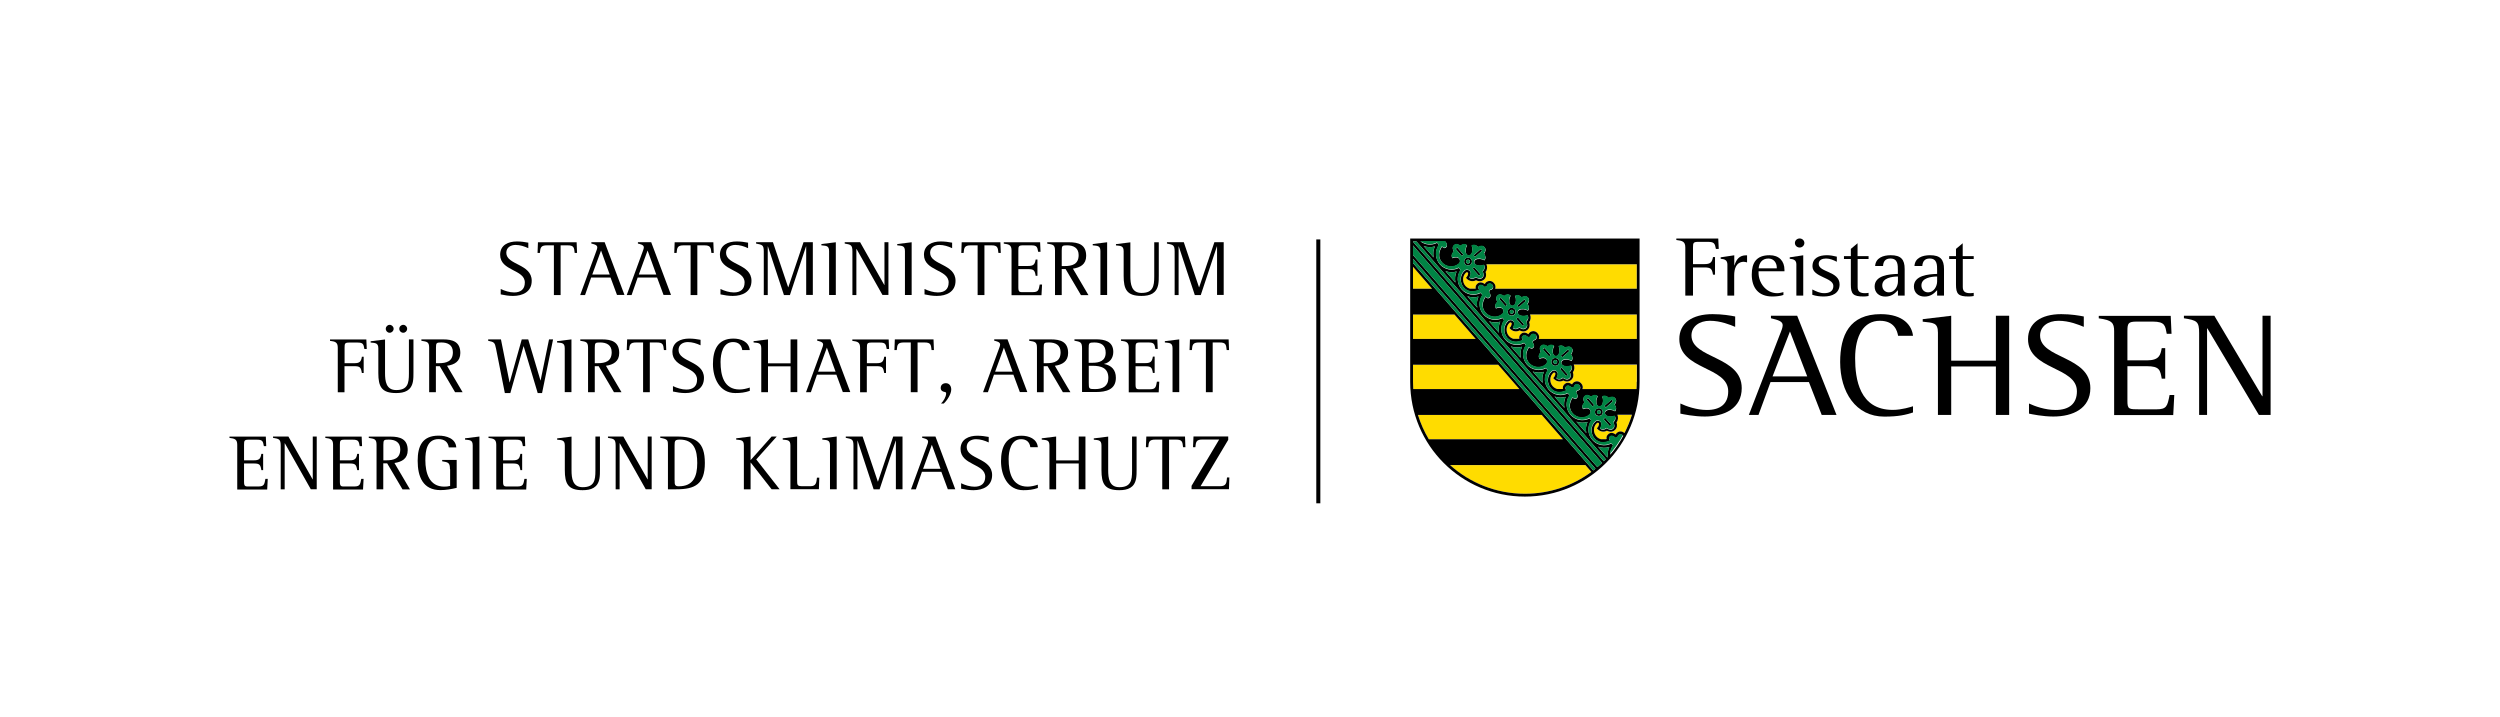 <?xml version="1.0" encoding="UTF-8"?>
<svg xmlns="http://www.w3.org/2000/svg" id="uuid-ea57267b-491a-472e-9382-aef808f8512e" data-name="Ebene_1" viewBox="0 0 308.86 88.58">
  <rect x="162.62" y="29.58" width=".5" height="32.6"></rect>
  <g>
    <path d="M61.86,35.7c.49.24,1.11.43,1.65.43.8,0,1.33-.37,1.33-1.23,0-1.64-3.05-1.39-3.05-3.43,0-1.22,1.04-1.64,2.07-1.64.48,0,.94.06,1.41.15v.68c-.49-.23-1.03-.4-1.57-.4-.59,0-1.15.3-1.15.97,0,1.53,3.14,1.34,3.14,3.46,0,1.37-1.13,1.87-2.31,1.87-.5,0-1.03-.08-1.52-.19v-.67Z"></path>
    <path d="M68.43,36.45v-6.14h-.86c-.74,0-.82.27-.87.94h-.29l.05-1.32h4.78l.05,1.32h-.29c-.07-.68-.11-.94-.88-.94h-.86v6.14h-.83Z"></path>
    <path d="M76.23,36.45l-.8-2.16h-2.4l-.75,2.16h-.6l1.97-5.38c.06-.16.14-.36.14-.52,0-.32-.5-.4-.73-.46v-.17h1.64l2.45,6.52h-.92ZM74.25,30.96l-1.08,2.96h2.16l-1.07-2.96Z"></path>
    <path d="M81.98,36.45l-.8-2.16h-2.4l-.75,2.16h-.6l1.97-5.38c.06-.16.14-.36.14-.52,0-.32-.5-.4-.73-.46v-.17h1.64l2.45,6.52h-.92ZM80,30.96l-1.08,2.96h2.16l-1.07-2.96Z"></path>
    <path d="M85.32,36.45v-6.14h-.86c-.74,0-.82.27-.87.94h-.29l.05-1.32h4.78l.05,1.32h-.29c-.07-.68-.11-.94-.88-.94h-.86v6.14h-.83Z"></path>
    <path d="M89.01,35.7c.49.24,1.11.43,1.65.43.8,0,1.33-.37,1.33-1.23,0-1.64-3.05-1.39-3.05-3.43,0-1.22,1.04-1.64,2.07-1.64.48,0,.94.06,1.41.15v.68c-.49-.23-1.03-.4-1.57-.4-.59,0-1.15.3-1.15.97,0,1.53,3.14,1.34,3.14,3.46,0,1.37-1.13,1.87-2.31,1.87-.5,0-1.03-.08-1.52-.19v-.67Z"></path>
    <path d="M99.6,36.45v-6.01h-.02l-1.99,6.01h-.74l-1.98-6.01h-.02v6.01h-.49v-5.38c0-.83-.2-.82-.95-.98v-.17h2.08l1.88,5.57h.02l1.88-5.57h1.15v6.52h-.83Z"></path>
    <path d="M102.43,36.45v-5.42c0-.71-.39-.65-.95-.72v-.16l1.78-.22v6.52h-.83Z"></path>
    <path d="M109.03,36.45l-3.21-5.69h-.02v5.69h-.49v-5.38c0-.82-.2-.85-.95-.98v-.17h1.9l2.99,5.29h.02v-5.29h.49v6.52h-.72Z"></path>
    <path d="M111.8,36.45v-5.42c0-.71-.39-.65-.95-.72v-.16l1.78-.22v6.52h-.83Z"></path>
    <path d="M114.22,35.7c.49.24,1.11.43,1.65.43.8,0,1.33-.37,1.33-1.23,0-1.64-3.05-1.39-3.05-3.43,0-1.22,1.04-1.64,2.07-1.64.48,0,.94.06,1.41.15v.68c-.49-.23-1.03-.4-1.57-.4-.59,0-1.15.3-1.15.97,0,1.53,3.14,1.34,3.14,3.46,0,1.37-1.13,1.87-2.31,1.87-.5,0-1.03-.08-1.52-.19v-.67Z"></path>
    <path d="M120.78,36.45v-6.14h-.86c-.74,0-.82.27-.87.94h-.29l.05-1.32h4.78l.05,1.32h-.29c-.07-.68-.11-.94-.87-.94h-.86v6.14h-.83Z"></path>
    <path d="M124.97,36.45v-5.5c0-.7-.34-.77-.96-.85v-.17h4.49l.05,1.18h-.29c-.11-.62-.17-.8-.87-.8h-1c-.54,0-.58.12-.58.64v1.91h1.21c.65,0,.83-.18.93-.8h.22v2.01h-.22c-.11-.67-.22-.82-.93-.82h-1.21v2.28c0,.64.22.56.78.56h1.03c.7,0,.71-.32.83-.94h.29l-.07,1.32h-3.69Z"></path>
    <path d="M133.54,36.45l-1.89-3.21h-.48v3.21h-.83v-5.49c0-.76-.3-.74-.96-.86v-.17h2.69c1.17,0,2.12.29,2.12,1.68,0,1.05-.73,1.45-1.64,1.58l1.92,3.27h-.93ZM131.52,32.87c.94,0,1.74-.21,1.74-1.36,0-.89-.64-1.2-1.42-1.2-.6,0-.67.04-.67.65v1.91h.35Z"></path>
    <path d="M135.95,36.45v-5.42c0-.71-.39-.65-.95-.72v-.16l1.78-.22v6.52h-.83Z"></path>
    <path d="M142.6,29.93h.56v4.11c0,.36,0,.72-.06,1.07-.2,1.15-1.03,1.45-2.08,1.45-1.81,0-2.2-.81-2.2-2.48v-3.04c0-.7-.4-.66-.95-.72v-.16l1.78-.22v4.15c0,1,.13,2.1,1.38,2.1,1.41,0,1.57-.82,1.57-2.02v-4.22Z"></path>
    <path d="M150.36,36.45v-6.01h-.02l-1.99,6.01h-.74l-1.98-6.01h-.02v6.01h-.49v-5.38c0-.83-.2-.82-.95-.98v-.17h2.08l1.88,5.57h.02l1.88-5.57h1.15v6.52h-.83Z"></path>
    <path d="M44.7,46.06c-.11-.67-.22-.82-.93-.82h-1.21v3.22h-.83v-5.5c0-.7-.34-.77-.96-.85v-.17h4.49l.05,1.18h-.29c-.11-.62-.17-.8-.87-.8h-1c-.54,0-.58.12-.58.64v1.91h1.21c.65,0,.83-.18.93-.8h.22v2.01h-.22Z"></path>
    <path d="M50.52,41.93h.56v4.11c0,.36,0,.72-.06,1.07-.2,1.15-1.03,1.45-2.08,1.45-1.81,0-2.2-.81-2.2-2.48v-3.04c0-.7-.4-.66-.95-.72v-.16l1.78-.22v4.15c0,1,.13,2.1,1.38,2.1,1.41,0,1.57-.82,1.57-2.02v-4.22ZM48.14,41.11c-.27,0-.48-.22-.48-.49s.22-.49.48-.49.49.22.49.49-.23.49-.49.49ZM49.82,41.11c-.27,0-.49-.21-.49-.49s.23-.49.49-.49.48.22.48.49-.22.49-.48.49Z"></path>
    <path d="M56.22,48.45l-1.89-3.21h-.48v3.21h-.83v-5.49c0-.76-.3-.74-.96-.86v-.17h2.69c1.17,0,2.12.29,2.12,1.68,0,1.05-.73,1.45-1.64,1.58l1.92,3.26h-.93ZM54.21,44.87c.94,0,1.74-.21,1.74-1.36,0-.89-.64-1.2-1.42-1.2-.6,0-.67.04-.67.65v1.91h.35Z"></path>
    <path d="M66.43,48.56l-1.73-5.78h-.02l-1.63,5.78h-.68l-1.09-5.5c-.15-.76-.24-.8-.97-.96v-.17h1.58l1.06,5.31h.02l1.49-5.31h.8l1.51,5.07h.02l1.04-5.07h.5l-1.36,6.63h-.53Z"></path>
    <path d="M69.77,48.45v-5.42c0-.71-.39-.65-.95-.72v-.16l1.78-.22v6.52h-.83Z"></path>
    <path d="M75.85,48.45l-1.89-3.21h-.48v3.21h-.83v-5.49c0-.76-.3-.74-.96-.86v-.17h2.69c1.17,0,2.12.29,2.12,1.68,0,1.05-.73,1.45-1.64,1.58l1.92,3.26h-.93ZM73.83,44.87c.94,0,1.74-.21,1.74-1.36,0-.89-.64-1.2-1.42-1.2-.6,0-.67.04-.67.65v1.91h.35Z"></path>
    <path d="M79.45,48.45v-6.14h-.86c-.74,0-.82.27-.87.94h-.29l.05-1.32h4.78l.05,1.32h-.29c-.07-.68-.11-.94-.88-.94h-.86v6.14h-.83Z"></path>
    <path d="M83.14,47.7c.49.24,1.11.43,1.65.43.8,0,1.33-.37,1.33-1.23,0-1.64-3.05-1.39-3.05-3.43,0-1.22,1.04-1.64,2.07-1.64.48,0,.94.06,1.41.15v.68c-.49-.23-1.03-.4-1.57-.4-.59,0-1.15.3-1.15.97,0,1.53,3.14,1.34,3.14,3.46,0,1.37-1.13,1.87-2.31,1.87-.5,0-1.03-.08-1.52-.19v-.67Z"></path>
    <path d="M92.63,48.29c-.61.21-1.14.27-1.79.27-1.95,0-2.76-1.85-2.76-3.58s.58-3.15,2.53-3.15c.91,0,1.91.37,2.02,1.42h-.93c-.09-.65-.49-.99-1.14-.99-1.25,0-1.54,1.45-1.54,2.46,0,1.63.39,3.4,2.35,3.4.41,0,.87-.11,1.26-.24v.41Z"></path>
    <path d="M97.67,48.45v-3.19h-2.79v3.19h-.83v-5.42c0-.71-.39-.65-.95-.72v-.16l1.78-.22v2.96h2.79v-2.96h.83v6.52h-.83Z"></path>
    <path d="M104.13,48.45l-.8-2.16h-2.4l-.75,2.16h-.6l1.97-5.38c.06-.16.14-.36.14-.52,0-.32-.5-.4-.73-.46v-.17h1.64l2.45,6.52h-.92ZM102.15,42.96l-1.08,2.96h2.16l-1.07-2.96Z"></path>
    <path d="M109.23,46.06c-.11-.67-.22-.82-.93-.82h-1.21v3.22h-.83v-5.5c0-.7-.34-.77-.96-.85v-.17h4.49l.05,1.18h-.29c-.11-.62-.17-.8-.87-.8h-1c-.54,0-.58.12-.58.64v1.91h1.21c.65,0,.83-.18.93-.8h.22v2.01h-.22Z"></path>
    <path d="M112.52,48.45v-6.14h-.86c-.74,0-.82.27-.87.94h-.29l.05-1.32h4.78l.05,1.32h-.29c-.07-.68-.11-.94-.87-.94h-.86v6.14h-.83Z"></path>
    <path d="M116.27,49.84c.28-.26.62-.83.62-1.22,0-.16-.06-.17-.2-.2-.28-.05-.47-.19-.47-.5,0-.37.29-.58.63-.58.45,0,.67.37.67.78,0,.57-.51,1.35-.92,1.73h-.33Z"></path>
    <path d="M126,48.45l-.8-2.16h-2.4l-.75,2.16h-.6l1.97-5.38c.06-.16.14-.36.14-.52,0-.32-.5-.4-.73-.46v-.17h1.64l2.45,6.52h-.92ZM124.02,42.96l-1.08,2.96h2.16l-1.07-2.96Z"></path>
    <path d="M131.31,48.45l-1.89-3.21h-.48v3.21h-.83v-5.49c0-.76-.3-.74-.96-.86v-.17h2.69c1.17,0,2.12.29,2.12,1.68,0,1.05-.73,1.45-1.64,1.58l1.92,3.26h-.93ZM129.29,44.87c.94,0,1.74-.21,1.74-1.36,0-.89-.64-1.2-1.42-1.2-.6,0-.67.04-.67.65v1.91h.35Z"></path>
    <path d="M133.68,48.45v-5.42c0-.79-.23-.8-.94-.94v-.17h2.66c1.06,0,2.14.24,2.14,1.56,0,.74-.42,1.32-1.13,1.47v.02c.92.17,1.45.74,1.45,1.71,0,1.47-1.25,1.75-2.42,1.75h-1.76ZM134.97,44.82c.84,0,1.63-.22,1.63-1.25,0-.93-.57-1.26-1.41-1.26-.66,0-.69.08-.69.73v1.78h.47ZM134.51,45.2v2.08c0,.76.02.79.79.79.9,0,1.63-.34,1.63-1.38,0-1.26-.93-1.5-1.96-1.5h-.47Z"></path>
    <path d="M139.45,48.45v-5.5c0-.7-.34-.77-.96-.85v-.17h4.49l.05,1.18h-.29c-.11-.62-.17-.8-.87-.8h-1c-.54,0-.58.12-.58.64v1.91h1.21c.65,0,.83-.18.93-.8h.22v2.01h-.22c-.11-.67-.22-.82-.93-.82h-1.21v2.28c0,.64.22.56.78.56h1.03c.7,0,.71-.32.83-.94h.29l-.07,1.32h-3.69Z"></path>
    <path d="M144.86,48.45v-5.42c0-.71-.39-.65-.95-.72v-.16l1.78-.22v6.52h-.83Z"></path>
    <path d="M148.98,48.45v-6.14h-.86c-.74,0-.82.27-.87.94h-.29l.05-1.32h4.78l.05,1.32h-.29c-.07-.68-.11-.94-.87-.94h-.86v6.14h-.83Z"></path>
    <path d="M29.31,60.45v-5.5c0-.7-.34-.77-.96-.85v-.16h4.49l.05,1.18h-.29c-.11-.62-.17-.8-.87-.8h-1c-.54,0-.58.12-.58.64v1.91h1.21c.65,0,.83-.18.93-.8h.22v2.01h-.22c-.11-.67-.22-.82-.93-.82h-1.21v2.28c0,.64.22.56.78.56h1.03c.7,0,.71-.32.83-.94h.29l-.07,1.32h-3.69Z"></path>
    <path d="M38.4,60.45l-3.21-5.69h-.02v5.69h-.49v-5.38c0-.82-.2-.85-.95-.98v-.16h1.9l2.99,5.29h.02v-5.29h.49v6.52h-.72Z"></path>
    <path d="M41.15,60.45v-5.5c0-.7-.34-.77-.96-.85v-.16h4.49l.05,1.18h-.29c-.11-.62-.17-.8-.87-.8h-1c-.54,0-.58.12-.58.64v1.91h1.21c.65,0,.83-.18.93-.8h.22v2.01h-.22c-.11-.67-.22-.82-.93-.82h-1.21v2.28c0,.64.22.56.78.56h1.03c.7,0,.71-.32.83-.94h.29l-.07,1.32h-3.69Z"></path>
    <path d="M49.72,60.45l-1.89-3.21h-.48v3.21h-.83v-5.49c0-.76-.3-.74-.96-.86v-.16h2.69c1.17,0,2.12.29,2.12,1.68,0,1.05-.73,1.45-1.64,1.58l1.92,3.26h-.93ZM47.71,56.87c.94,0,1.74-.21,1.74-1.36,0-.89-.64-1.2-1.42-1.2-.6,0-.67.04-.67.65v1.91h.35Z"></path>
    <path d="M55.59,57.97c0-.81-.21-.86-.96-.98v-.17h1.79v3.45c-.66.16-1.32.28-2,.28-2.18,0-2.82-1.67-2.82-3.62,0-1.84.59-3.11,2.59-3.11.93,0,2.1.33,2.18,1.45h-.93c-.09-.71-.59-1.02-1.26-1.02-1.44,0-1.63,1.44-1.63,2.6,0,1.58.48,3.27,2.33,3.27.26,0,.48-.02.73-.09v-2.06Z"></path>
    <path d="M58.4,60.45v-5.42c0-.71-.39-.65-.95-.72v-.16l1.78-.22v6.52h-.83Z"></path>
    <path d="M61.31,60.45v-5.5c0-.7-.34-.77-.96-.85v-.16h4.49l.05,1.18h-.29c-.11-.62-.17-.8-.87-.8h-1c-.54,0-.58.12-.58.64v1.91h1.21c.65,0,.83-.18.93-.8h.22v2.01h-.22c-.11-.67-.22-.82-.93-.82h-1.21v2.28c0,.64.22.56.78.56h1.03c.7,0,.71-.32.83-.94h.29l-.07,1.32h-3.69Z"></path>
    <path d="M73.56,53.93h.56v4.11c0,.36,0,.72-.06,1.07-.2,1.15-1.03,1.45-2.08,1.45-1.81,0-2.2-.81-2.2-2.48v-3.04c0-.7-.4-.66-.95-.72v-.16l1.78-.22v4.15c0,1,.13,2.1,1.38,2.1,1.41,0,1.57-.82,1.57-2.02v-4.22Z"></path>
    <path d="M79.78,60.45l-3.21-5.69h-.02v5.69h-.49v-5.38c0-.82-.2-.85-.95-.98v-.16h1.9l2.99,5.29h.02v-5.29h.49v6.52h-.72Z"></path>
    <path d="M82.52,60.45v-5.42c0-.51-.02-.72-.53-.85-.16-.05-.26-.06-.42-.09v-.16h2.02c2.36,0,3.49.67,3.49,3.27s-1.19,3.25-3.53,3.25h-1.03ZM83.35,59.36c0,.44-.02.72.5.72,1.81,0,2.29-1.22,2.29-2.88,0-1.54-.37-2.89-2.15-2.89-.6,0-.65.14-.65.73v4.32Z"></path>
    <path d="M95.33,60.45l-2.58-3.3h-.02v3.3h-.83v-5.42c0-.71-.39-.65-.95-.72v-.16l1.78-.22v2.92l2.6-2.92h.63l-2.53,2.83,2.89,3.69h-1Z"></path>
    <path d="M97.65,60.45v-5.42c0-.71-.39-.65-.95-.72v-.16l1.78-.22v5.29c0,.78,0,.85.78.85h.85c.73,0,.75-.45.82-1.06h.29l-.05,1.43h-3.52Z"></path>
    <path d="M102.54,60.45v-5.42c0-.71-.39-.65-.95-.72v-.16l1.78-.22v6.52h-.83Z"></path>
    <path d="M110.68,60.45v-6.01h-.02l-1.99,6.01h-.74l-1.98-6.01h-.02v6.01h-.49v-5.38c0-.83-.2-.82-.95-.98v-.16h2.08l1.88,5.57h.02l1.88-5.57h1.15v6.52h-.83Z"></path>
    <path d="M117.1,60.45l-.8-2.16h-2.4l-.75,2.16h-.6l1.97-5.38c.06-.16.14-.36.14-.52,0-.32-.5-.4-.73-.46v-.16h1.64l2.45,6.52h-.92ZM115.12,54.96l-1.08,2.96h2.16l-1.07-2.96Z"></path>
    <path d="M118.74,59.7c.49.24,1.11.43,1.65.43.8,0,1.33-.37,1.33-1.23,0-1.64-3.05-1.4-3.05-3.43,0-1.22,1.04-1.64,2.07-1.64.48,0,.94.06,1.41.15v.68c-.49-.23-1.03-.4-1.57-.4-.59,0-1.15.3-1.15.97,0,1.53,3.14,1.34,3.14,3.46,0,1.37-1.13,1.87-2.31,1.87-.5,0-1.03-.08-1.52-.19v-.67Z"></path>
    <path d="M128.22,60.29c-.61.21-1.14.27-1.79.27-1.95,0-2.76-1.85-2.76-3.58s.58-3.15,2.53-3.15c.91,0,1.91.37,2.02,1.42h-.93c-.09-.65-.49-.99-1.14-.99-1.25,0-1.54,1.45-1.54,2.46,0,1.63.39,3.4,2.35,3.4.41,0,.87-.11,1.26-.24v.41Z"></path>
    <path d="M133.27,60.45v-3.19h-2.79v3.19h-.83v-5.42c0-.71-.39-.65-.95-.72v-.16l1.78-.22v2.95h2.79v-2.95h.83v6.52h-.83Z"></path>
    <path d="M139.86,53.93h.56v4.11c0,.36,0,.72-.06,1.07-.2,1.15-1.03,1.45-2.08,1.45-1.81,0-2.2-.81-2.2-2.48v-3.04c0-.7-.4-.66-.95-.72v-.16l1.78-.22v4.15c0,1,.13,2.1,1.38,2.1,1.41,0,1.57-.82,1.57-2.02v-4.22Z"></path>
    <path d="M143.59,60.45v-6.14h-.86c-.74,0-.82.27-.87.94h-.29l.05-1.32h4.78l.05,1.32h-.29c-.07-.68-.11-.94-.87-.94h-.86v6.14h-.83Z"></path>
    <path d="M147.21,60.45v-.43l3.41-5.72h-2.07c-.75,0-.81.28-.87.95h-.29l.06-1.33h4.29v.42l-3.42,5.73h2.39c.8,0,.82-.4.88-1.08h.29l-.05,1.45h-4.61Z"></path>
  </g>
  <path d="M211.99,30.75c-.13-.67-.2-.87-1.01-.87h-1.15c-.63,0-.67.12-.67.69v2.06h1.39c.75,0,.96-.2,1.08-.87h.25v2.17h-.25c-.13-.72-.25-.89-1.08-.89h-1.39v3.48h-.95v-5.95c0-.75-.39-.83-1.11-.92v-.18h5.18l.06,1.28h-.34Z"></path>
  <path d="M215.47,32.34c-.99,0-1.22.89-1.22,1.67v2.51h-.84v-3.83c0-.55-.33-.68-.83-.72v-.18l1.68-.25v1.25h.02c.23-.71.58-1.25,1.46-1.25.03,0,.07,0,.1.01v.87c-.12-.03-.24-.07-.36-.07Z"></path>
  <path d="M217.26,33.51v.22c0,1.21.93,2.49,2.29,2.49.26,0,.53-.06.78-.13v.35c-.36.14-.97.19-1.36.19-1.75,0-2.55-1.11-2.55-2.7,0-1.46.56-2.4,2.2-2.4,1.17,0,1.84.71,1.84,1.82v.16h-3.2ZM219.51,33.06c0-.59-.37-1.12-1.03-1.12-.78,0-1.14.53-1.21,1.21h2.24v-.09Z"></path>
  <path d="M221.93,36.52v-3.86c0-.53-.35-.65-.82-.69v-.18l1.67-.25v4.98h-.84Z"></path>
  <path d="M225.31,36.63c-.48,0-.96-.06-1.41-.21v-.66c.46.23.92.46,1.46.46.62,0,1.14-.21,1.14-.89,0-1.07-2.58-1.05-2.58-2.43,0-1.04.81-1.37,1.79-1.37.42,0,.81.08,1.22.18v.63c-.43-.21-.83-.4-1.33-.4-.46,0-.91.16-.91.67,0,1.05,2.58.88,2.58,2.52,0,1.11-.92,1.5-1.95,1.5Z"></path>
  <path d="M230.23,36.63c-1.28,0-1.57-.3-1.57-1.48v-3.15h-.85v-.36h.85v-.89l.83-.7v1.59h1.36v.36h-1.35v3.46c0,.61.36.76.93.76.14,0,.28-.02.42-.04v.39c-.21.04-.42.06-.63.06Z"></path>
  <path d="M234.48,36.52v-.67c-.43.48-.87.79-1.56.79-.77,0-1.32-.49-1.32-1.24,0-1.38,1.8-1.53,2.87-1.56v-.41c0-.68.02-1.49-.92-1.49-.64,0-.88.37-.91.92h-.98c.07-1,.99-1.33,1.92-1.33,1.28,0,1.73.53,1.73,1.71v3.28h-.84ZM234.48,34.16c-.75.01-1.94.17-1.94,1.1,0,.47.31.86.83.86.7,0,1.11-.75,1.11-1.34v-.62Z"></path>
  <path d="M239.32,36.52v-.67c-.43.48-.87.79-1.56.79-.77,0-1.31-.49-1.31-1.24,0-1.38,1.8-1.53,2.87-1.56v-.41c0-.68.02-1.49-.92-1.49-.63,0-.87.37-.91.92h-.97c.06-1,.98-1.33,1.92-1.33,1.28,0,1.73.53,1.73,1.71v3.28h-.84ZM239.32,34.16c-.75.01-1.94.17-1.94,1.1,0,.47.31.86.83.86.7,0,1.11-.75,1.11-1.34v-.62Z"></path>
  <path d="M243.22,36.63c-1.28,0-1.57-.3-1.57-1.48v-3.15h-.84v-.36h.84v-.89l.83-.7v1.59h1.36v.36h-1.35v3.46c0,.61.36.76.93.76.15,0,.28-.02.42-.04v.39c-.21.04-.42.06-.62.06Z"></path>
  <path d="M214.36,40.38c-.58-.25-1.79-.75-3.11-.75s-2.28.71-2.28,1.82c0,2.88,6.21,2.51,6.21,6.5,0,2.51-2.15,3.51-4.57,3.51-1.32,0-2.69-.29-3.01-.36v-1.25c.7.33,1.99.8,3.28.8,1.66,0,2.63-.76,2.63-2.31,0-3.08-6.04-2.62-6.04-6.45,0-1.98,1.6-3.08,4.11-3.08,1.22,0,2.24.18,2.79.29v1.27Z"></path>
  <path d="M219.96,41.16c.13-.33.28-.69.28-.98,0-.47-.51-.64-1.45-.86v-.31h3.24l4.86,12.25h-1.83l-1.58-4.06h-4.74l-1.49,4.06h-1.19l3.9-10.11ZM219,46.5h4.27l-2.13-5.55-2.15,5.55Z"></path>
  <path d="M236.34,50.96c-.9.29-1.79.51-3.54.51-3.54,0-5.46-3.04-5.46-6.74,0-3.31,1.15-5.92,5.01-5.92,2.84,0,3.86,1.44,3.99,2.68h-1.84c-.1-.56-.42-1.86-2.26-1.86-1.99,0-3.05,1.84-3.05,4.62,0,2.58.53,6.39,4.65,6.39,1.11,0,2.28-.38,2.5-.45v.76Z"></path>
  <path d="M239.42,41.09c0-1.26-.6-1.2-1.88-1.35v-.31l3.52-.42v5.55h5.52v-5.55h1.64v12.25h-1.64v-5.99h-5.52v5.99h-1.64v-10.18Z"></path>
  <path d="M257.43,40.38c-.58-.25-1.79-.75-3.11-.75s-2.28.71-2.28,1.82c0,2.88,6.21,2.51,6.21,6.5,0,2.51-2.15,3.51-4.57,3.51-1.32,0-2.69-.29-3.01-.36v-1.25c.7.33,1.99.8,3.28.8,1.66,0,2.64-.76,2.64-2.31,0-3.08-6.04-2.62-6.04-6.45,0-1.98,1.6-3.08,4.1-3.08,1.22,0,2.24.18,2.79.29v1.27Z"></path>
  <path d="M261.19,40.93c0-1.04-.26-1.38-1.9-1.6v-.31h8.89l.1,2.22h-.59c-.19-.95-.17-1.51-1.73-1.51h-1.98c-1.07,0-1.15.22-1.15,1.2v3.59h2.39c1.56,0,1.69-.66,1.85-1.51h.43v3.77h-.43c-.19-1.05-.25-1.54-1.85-1.54h-2.39v4.28c0,1.05.17,1.05,1.54,1.05h2.03c1.28,0,1.37-.38,1.64-1.77h.58l-.13,2.48h-7.3v-10.34Z"></path>
  <path d="M271.69,41.16c0-1.46-.27-1.58-1.88-1.84v-.31h3.76l5.91,9.94h.04v-9.94h1v12.25h-1.45l-6.36-10.69h-.04v10.69h-.98v-10.11Z"></path>
  <path d="M222.34,30.58c-.32,0-.59-.24-.59-.56s.27-.56.59-.56.58.26.58.56-.26.56-.58.56Z"></path>
  <path d="M176.52,54.27c-.56-.94-1.01-1.95-1.34-3.01h15.29l2.62,3.01h-16.57ZM195.86,57.46l.73.84c-2.29,1.7-5.13,2.7-8.21,2.7-3.55,0-6.79-1.34-9.24-3.54h16.72ZM174.6,48.07c-.02-.29-.03-.59-.03-.89v-2.12h10.52l2.62,3.01h-13.11ZM174.57,41.87v-3.01h5.12l2.62,3.01h-7.74ZM174.57,35.67v-2.71l2.35,2.71h-2.35ZM199.8,51.26h1.8c-.24.78-.55,1.53-.92,2.25-.28-.27-.65-.25-.92-.03-.06.05-.11.12-.15.21-.25-.19-.61-.31-.91-.05-.21.18-.27.4-.21.6-.03,0-.05.02-.08.03h-.63c-.22-.06-.42-.18-.57-.36-.41-.47-.38-1.23.09-1.64.06-.05.15-.05.21.01.03.03.04.08.04.12-.04.24-.11.36-.27.52l.09.1c.27.32.79.42,1.15.2.32.17.69.18.98-.07.29-.25.33-.62.21-.96.21-.26.24-.63.11-.94ZM194.41,45.06h7.8v2.12c0,.3,0,.59-.03.89h-6.68c.09-.22.05-.48-.15-.7-.28-.33-.69-.33-.98-.09-.06.05-.11.12-.15.21-.25-.19-.61-.31-.91-.05-.21.18-.27.4-.21.6-.03,0-.05.02-.07.02h-.64c-.21-.06-.41-.18-.57-.36-.41-.47-.38-1.24.09-1.64.06-.05.15-.05.21.01.03.03.04.08.04.12-.04.24-.11.35-.27.52l.09.1c.27.31.79.42,1.15.2.32.17.69.18.98-.07.29-.25.33-.62.21-.96.21-.26.24-.64.11-.94ZM189.02,38.86h13.19v3.01h-12.1c.08-.22.05-.48-.15-.7-.28-.33-.69-.33-.98-.09-.06.05-.11.12-.15.21-.25-.19-.61-.31-.91-.05-.21.18-.27.4-.21.6-.02,0-.04.01-.07.02h-.66c-.21-.06-.41-.18-.56-.35-.41-.47-.38-1.23.09-1.64.06-.05.15-.05.21.01.03.03.04.08.04.12-.04.24-.11.36-.27.52l.09.1c.27.32.79.42,1.15.2.32.17.69.18.98-.07.29-.25.33-.62.21-.96.21-.26.24-.64.11-.94ZM183.63,32.66h18.58v3.01h-17.49c.08-.22.05-.48-.15-.7-.28-.33-.69-.33-.98-.09-.06.05-.11.12-.15.21-.25-.19-.61-.31-.91-.05-.21.18-.27.4-.21.6-.02,0-.04.01-.06.02h-.67c-.21-.06-.4-.18-.55-.35-.41-.47-.38-1.23.09-1.64.06-.05.15-.05.21.01.03.03.04.08.04.12-.04.24-.11.36-.27.52l.09.1c.28.32.79.42,1.15.2.32.17.69.18.98-.07.29-.25.33-.62.21-.96.21-.26.24-.64.1-.94Z" style="fill: #ffdc00; fill-rule: evenodd;"></path>
  <g>
    <path d="M174.22,29.47v17.71c0,7.83,6.34,14.17,14.17,14.17s14.17-6.35,14.17-14.17v-17.71h-28.35ZM174.57,32.96l2.35,2.71h-2.35v-2.71ZM174.57,38.86h5.12l2.62,3.01h-7.74v-3.01ZM174.57,47.18v-2.12h10.52l2.62,3.01h-13.11c-.02-.29-.03-.59-.03-.89ZM176.52,54.27c-.56-.94-1.01-1.95-1.34-3.01h15.29l2.62,3.01h-16.57ZM188.39,61c-3.55,0-6.79-1.34-9.24-3.54h16.72l.73.84c-2.29,1.7-5.13,2.7-8.21,2.7ZM196.84,58.12l-22.27-25.62v-.53l22.54,25.93c-.09.07-.18.15-.27.22ZM197.34,57.71l-22.77-26.2v-1.18l23.35,26.86c-.19.18-.38.35-.58.52ZM198.14,56.98l-23.57-27.11v-.04h.42l16.1,18.52,7.29,8.38c-.08.08-.16.17-.24.25ZM177.12,31.81l-1.23-1.41c.45.16.94.18,1.38.04-.2.42-.25.91-.15,1.37ZM179.81,34.91l-1.23-1.41c.45.16.94.18,1.38.04-.2.42-.25.91-.15,1.37ZM182.51,38.01l-1.23-1.41c.45.16.94.18,1.38.04-.2.42-.25.91-.15,1.37ZM185.2,41.11l-1.23-1.41c.45.16.94.18,1.38.04-.2.42-.25.91-.15,1.37ZM187.89,44.21l-1.23-1.41c.45.16.94.18,1.38.04-.2.41-.25.91-.15,1.37ZM190.59,47.31l-1.23-1.41c.45.16.94.18,1.38.04-.2.41-.25.91-.15,1.37ZM193.28,50.4l-1.23-1.41c.45.16.94.18,1.38.04-.2.41-.25.91-.15,1.37ZM195.98,53.5l-1.23-1.41c.45.16.94.18,1.38.04-.2.42-.25.91-.15,1.37ZM198.64,56.45l-.06.06-1.14-1.32c.45.16.94.18,1.38.04-.18.37-.24.8-.18,1.22ZM198.93,56.12c.01-.37.13-.74.36-1.06l-.11-.13-.11-.13c-.79.41-1.76.23-2.35-.45-.59-.68-.64-1.66-.12-2.39l-.11-.13-.11-.13c-.79.41-1.76.23-2.35-.45-.59-.68-.64-1.66-.12-2.39l-.11-.13-.11-.13c-.79.41-1.76.23-2.35-.45-.59-.68-.64-1.66-.12-2.39l-.11-.13-.11-.13c-.79.41-1.76.23-2.35-.45-.59-.68-.64-1.66-.12-2.39l-.11-.13-.11-.13c-.79.41-1.76.23-2.35-.45-.59-.68-.64-1.66-.12-2.39l-.11-.13-.11-.13c-.79.41-1.76.23-2.35-.45-.59-.68-.63-1.66-.12-2.39l-.11-.13-.11-.13c-.79.41-1.76.23-2.35-.45-.59-.68-.64-1.66-.12-2.39l-.11-.13-.11-.13c-.79.41-1.76.23-2.35-.45-.59-.68-.64-1.66-.12-2.39l-.11-.13-.11-.13c-.67.35-1.47.27-2.06-.18h3.04c.28.25.31.58.14.73-.22.19-.34.07-.51-.08-.41.61-.52,1.34,0,1.95.51.59,1.46.7,2.07.17.19-.16.21-.45.04-.63-.09-.1-.21-.15-.34-.16-.16,0-.34.03-.49.1-.17-.3-.07-.58.17-.8-.12-.26-.22-.57.04-.8.26-.23.55-.09.8.07.24-.2.54-.26.81-.06-.19.3-.25.8-.09,1.06.14.24.42.26.59.04.19-.24.2-.74.06-1.06.3-.17.58-.07.8.17.26-.12.57-.22.8.04.23.26.09.55-.07.8.2.24.26.54.05.81-.3-.19-.8-.25-1.06-.09-.24.14-.26.42-.05.59.24.2.74.2,1.06.06.17.3.07.58-.17.8.12.26.22.57-.04.8-.26.23-.55.09-.8-.07-.24.2-.54.26-.81.06.09-.14.14-.31.17-.47.02-.12-.02-.26-.11-.36-.16-.19-.45-.21-.63-.04-.61.53-.63,1.48-.12,2.07.53.61,1.27.6,1.93.28-.12-.19-.23-.32,0-.51.17-.15.45-.06.65.17l.27-.08c.01-.1.06-.19.14-.26.16-.14.41-.1.55.06.14.16.14.41-.02.55-.08.07-.18.11-.28.11l-.11.25c.2.23.25.52.08.67-.22.19-.34.07-.51-.08-.41.61-.53,1.34,0,1.95.51.59,1.46.7,2.07.17.19-.16.21-.45.04-.63-.09-.1-.21-.15-.34-.16-.16,0-.34.03-.49.1-.17-.3-.07-.58.17-.8-.12-.26-.22-.57.04-.8.26-.23.55-.09.8.07.24-.2.54-.26.81-.05-.19.3-.25.8-.09,1.06.14.24.42.26.59.04.19-.24.2-.74.05-1.06.3-.17.59-.07.8.17.26-.12.57-.22.8.04.23.26.09.56-.07.8.2.24.26.54.05.81-.3-.19-.79-.25-1.06-.09-.24.14-.26.42-.04.59.24.2.74.2,1.06.06.17.3.07.58-.17.8.12.26.22.57-.04.8-.26.23-.55.09-.8-.07-.24.2-.54.26-.81.06.09-.14.14-.31.17-.47.02-.12-.02-.26-.11-.36-.16-.19-.45-.21-.63-.04-.61.53-.63,1.48-.12,2.07.53.61,1.27.6,1.93.28-.12-.19-.23-.32,0-.51.17-.15.45-.06.65.17l.27-.08c.01-.1.06-.19.14-.26.16-.14.41-.1.55.06.14.16.14.42-.02.55-.08.07-.18.11-.28.11l-.11.25c.2.23.25.52.08.67-.22.19-.34.07-.51-.08-.41.61-.53,1.34,0,1.95.51.59,1.46.7,2.07.17.19-.16.21-.45.04-.63-.09-.1-.21-.15-.34-.16-.16,0-.34.03-.49.1-.17-.3-.07-.58.17-.8-.12-.26-.22-.57.04-.8.26-.23.55-.09.8.07.24-.2.54-.26.81-.05-.19.3-.25.8-.09,1.06.14.24.42.26.59.04.19-.24.2-.74.05-1.06.3-.17.58-.07.8.17.26-.12.57-.22.8.04.23.26.09.55-.07.8.2.24.26.54.05.81-.3-.19-.79-.25-1.06-.09-.24.14-.26.42-.04.59.24.2.74.2,1.06.06.17.3.07.59-.17.8.12.26.22.57-.04.8-.26.23-.55.09-.8-.07-.24.2-.54.26-.81.06.09-.14.14-.31.17-.47.02-.12-.02-.25-.11-.36-.16-.19-.45-.21-.63-.04-.61.53-.63,1.48-.12,2.07.53.61,1.27.6,1.93.28-.12-.19-.23-.32,0-.51.17-.15.45-.06.65.17l.27-.08c0-.1.06-.18.14-.26.16-.14.41-.1.55.06.14.16.14.42-.02.55-.09.07-.18.11-.28.11l-.11.25c.2.23.25.52.08.67-.22.19-.34.07-.51-.08-.41.61-.52,1.34,0,1.95.51.59,1.46.7,2.07.17.19-.16.21-.45.04-.63-.09-.1-.21-.15-.34-.16-.16,0-.34.03-.49.1-.17-.3-.07-.59.17-.8-.12-.26-.22-.57.04-.8.26-.23.55-.09.8.07.24-.2.54-.26.81-.06-.19.3-.25.8-.09,1.06.14.24.42.26.59.04.19-.24.2-.74.05-1.06.3-.17.58-.07.8.17.27-.12.57-.22.8.04.23.26.09.56-.07.8.2.25.26.54.06.81-.3-.19-.79-.25-1.06-.09-.24.14-.26.42-.04.59.24.2.74.2,1.06.06.17.3.07.58-.17.8.12.27.22.57-.04.8-.26.23-.55.09-.8-.07-.24.2-.54.26-.81.05.09-.14.14-.31.17-.47.02-.12-.02-.26-.11-.36-.16-.19-.45-.21-.63-.04-.61.53-.63,1.48-.12,2.07.53.61,1.27.6,1.93.28-.12-.19-.23-.32,0-.51.17-.15.45-.06.65.17l.27-.08c.01-.1.06-.19.14-.26.16-.14.41-.1.55.06,0,0,.01.02.02.02-.45.83-.99,1.62-1.6,2.33ZM200.68,53.5c-.28-.27-.65-.25-.92-.03-.06.05-.11.12-.15.21-.25-.19-.61-.31-.91-.05-.21.18-.27.4-.21.6-.03,0-.05.02-.08.03h-.63c-.22-.06-.42-.18-.57-.36-.41-.47-.38-1.23.09-1.64.06-.05.15-.05.21.01.03.03.04.08.04.12-.04.24-.11.36-.27.52l.09.1c.27.32.79.42,1.15.2.32.17.69.18.98-.07.29-.25.33-.62.21-.96.21-.26.24-.63.11-.94h1.8c-.24.78-.55,1.53-.92,2.25ZM202.21,47.18c0,.3,0,.59-.03.89h-6.68c.09-.22.05-.48-.15-.7-.28-.33-.69-.33-.98-.09-.06.05-.11.12-.15.21-.25-.19-.61-.31-.91-.05-.21.18-.27.4-.21.6-.03,0-.05.02-.07.02h-.64c-.21-.06-.41-.18-.57-.36-.41-.47-.38-1.24.09-1.64.06-.05.15-.05.21.01.03.03.04.08.04.12-.04.24-.11.35-.27.52l.09.1c.27.31.79.42,1.15.2.32.17.69.18.98-.07.29-.25.33-.62.21-.96.21-.26.24-.64.11-.94h7.8v2.12ZM202.21,41.87h-12.1c.09-.22.05-.48-.15-.7-.28-.33-.69-.33-.98-.09-.06.05-.11.12-.15.21-.25-.19-.61-.31-.91-.05-.21.18-.27.4-.21.6-.02,0-.04.01-.07.02h-.66c-.21-.06-.41-.18-.56-.35-.41-.47-.38-1.23.09-1.64.06-.05.15-.05.21.01.03.03.04.08.04.12-.04.24-.11.36-.27.52l.09.1c.27.32.79.42,1.15.2.32.17.69.18.98-.07.29-.25.33-.62.21-.96.21-.26.24-.64.11-.94h13.19v3.01ZM202.21,35.67h-17.49c.08-.22.05-.48-.15-.7-.28-.33-.69-.33-.98-.09-.06.05-.11.12-.15.21-.25-.19-.61-.31-.91-.05-.21.18-.27.4-.21.6-.02,0-.04.01-.06.02h-.67c-.21-.06-.4-.18-.55-.35-.41-.47-.38-1.23.09-1.64.06-.05.15-.05.21.01.03.03.04.08.04.12-.04.24-.11.36-.27.52l.09.1c.28.32.79.42,1.15.2.32.17.69.18.98-.07.29-.25.33-.62.21-.96.21-.26.24-.64.1-.94h18.58v3.01Z" style="fill-rule: evenodd;"></path>
    <rect x="187.39" y="37.33" width="1.17" height=".26" transform="translate(21.57 132.58) rotate(-41.02)"></rect>
    <rect x="198.46" y="51.54" width=".26" height="1.17" transform="translate(14.52 143.08) rotate(-41)"></rect>
    <rect x="198.16" y="49.73" width="1.17" height=".26" transform="translate(16.1 142.74) rotate(-41.04)"></rect>
    <rect x="193.07" y="45.35" width=".26" height="1.17" transform="translate(17.26 138.02) rotate(-41)"></rect>
    <path d="M197.85,51.28c.2-.18.22-.48.05-.69-.18-.2-.48-.22-.69-.05-.2.18-.22.48-.05.68.18.2.48.22.69.05ZM197.38,50.73c.1-.09.25-.08.33.02s.08.25-.02.34c-.1.09-.25.08-.33-.02-.09-.1-.08-.25.02-.33Z" style="fill-rule: evenodd;"></path>
    <polygon points="193.89 43.37 193.72 43.18 192.83 43.94 193 44.14 193.89 43.37" style="fill-rule: evenodd;"></polygon>
    <path d="M192.46,45.08c.2-.18.22-.48.05-.69-.18-.2-.48-.22-.69-.05-.2.18-.22.48-.05.69.18.2.48.22.69.05ZM191.99,44.53c.1-.09.25-.08.34.02.09.1.07.25-.02.34-.1.09-.25.08-.34-.02-.09-.1-.08-.25.02-.34Z" style="fill-rule: evenodd;"></path>
    <rect x="190.96" y="42.92" width=".26" height="1.17" transform="translate(18.32 136.02) rotate(-40.99)"></rect>
    <polygon points="186.18 37.65 185.41 36.77 185.22 36.94 185.98 37.83 186.18 37.65" style="fill-rule: evenodd;"></polygon>
    <polygon points="196.96 50.05 196.19 49.17 196 49.34 196.76 50.22 196.96 50.05" style="fill-rule: evenodd;"></polygon>
    <polygon points="188.29 40.09 187.53 39.2 187.33 39.38 188.1 40.26 188.29 40.09" style="fill-rule: evenodd;"></polygon>
    <path d="M181.69,32.68c.2-.18.22-.48.05-.69-.18-.2-.48-.22-.69-.05-.2.18-.22.48-.05.69.18.2.48.22.69.05ZM181.21,32.14c.1-.09.25-.08.34.02s.08.25-.02.34c-.1.09-.25.08-.34-.02s-.08-.25.02-.34Z" style="fill-rule: evenodd;"></path>
    <polygon points="180.79 31.46 180.03 30.58 179.83 30.75 180.6 31.63 180.79 31.46" style="fill-rule: evenodd;"></polygon>
    <polygon points="182.9 33.89 182.14 33.01 181.94 33.18 182.71 34.06 182.9 33.89" style="fill-rule: evenodd;"></polygon>
    <polygon points="183.11 30.97 182.94 30.78 182.06 31.55 182.23 31.74 183.11 30.97" style="fill-rule: evenodd;"></polygon>
    <path d="M187.07,38.88c.2-.18.22-.48.05-.69-.18-.2-.48-.22-.69-.05-.2.18-.22.48-.05.69.18.2.48.22.69.05ZM186.6,38.34c.1-.09.25-.08.34.02.09.1.08.25-.02.34-.1.09-.25.08-.34-.02-.09-.1-.08-.25.02-.34Z" style="fill-rule: evenodd;"></path>
  </g>
  <path d="M199.1,49.38l.17.2-.88.77-.17-.2.88-.77ZM181.69,32.68c.2-.18.22-.48.05-.69-.18-.2-.48-.22-.69-.05-.2.18-.22.48-.05.69.18.2.48.22.69.05ZM181.52,32.5c.1-.09.11-.24.02-.34s-.24-.11-.34-.02c-.1.09-.11.24-.02.34.09.1.24.11.34.02ZM179.83,30.75l.2-.17.77.88-.2.17-.77-.88ZM182.71,34.06l.2-.17-.77-.88-.2.17.77.88ZM183.11,30.97l-.17-.2-.88.77.17.2.88-.77ZM186.44,38.15c.2-.18.51-.15.69.05.18.2.15.51-.05.69-.2.18-.51.15-.69-.05s-.15-.51.05-.69ZM186.6,38.34c.1-.09.25-.08.34.02.09.1.08.25-.02.34-.1.09-.25.08-.34-.02s-.08-.25.02-.34ZM188.1,40.26l.2-.17-.77-.88-.2.17.77.88ZM185.22,36.94l.2-.17.77.88-.2.17-.77-.88ZM188.33,36.98l.17.2-.88.77-.17-.2.88-.77ZM192.46,45.08c.2-.18.22-.48.05-.69-.18-.2-.48-.22-.69-.05-.2.18-.22.48-.05.69.18.2.48.22.69.05ZM192.3,44.89c.1-.09.11-.24.02-.34-.09-.1-.24-.11-.34-.02-.1.09-.11.24-.02.34.09.1.24.11.34.02ZM190.61,43.14l.2-.17.77.88-.2.17-.77-.88ZM193.49,46.45l.2-.17-.77-.88-.2.17.77.88ZM193.89,43.37l-.17-.2-.88.77.17.2.88-.77ZM197.21,50.55c.2-.18.51-.15.69.05.18.2.16.51-.05.69-.2.18-.51.15-.69-.05-.18-.2-.16-.51.05-.68ZM197.38,50.73c.1-.09.25-.08.33.02.09.1.08.25-.02.34-.1.09-.25.08-.33-.02-.09-.1-.08-.25.02-.33ZM198.87,52.65l.2-.17-.77-.88-.2.17.77.88ZM196,49.34l.2-.17.77.88-.2.17-.77-.88ZM200.53,53.79s-.01-.02-.02-.02c-.14-.16-.39-.19-.55-.06-.08.07-.13.16-.14.26l-.27.08c-.2-.23-.48-.32-.65-.17-.22.19-.11.33,0,.51-.66.32-1.4.33-1.93-.28-.51-.59-.49-1.54.12-2.07.19-.16.47-.14.63.04.09.1.12.23.11.36-.03.16-.08.33-.17.47.28.21.57.15.81-.05.25.16.54.3.8.07.26-.23.16-.54.04-.8.23-.21.33-.5.17-.8-.33.15-.83.14-1.06-.06-.22-.17-.2-.45.04-.59.26-.16.76-.1,1.06.09.21-.28.15-.57-.06-.81.16-.24.3-.53.07-.8-.23-.26-.54-.17-.8-.04-.21-.23-.49-.34-.8-.17.14.32.14.82-.05,1.06-.17.22-.45.2-.59-.04-.16-.26-.1-.76.09-1.06-.28-.21-.57-.15-.81.06-.25-.16-.54-.3-.8-.07-.26.23-.16.54-.04.8-.23.21-.33.5-.17.8.15-.07.33-.1.49-.1.12,0,.25.06.34.16.16.19.14.47-.04.63-.61.53-1.55.42-2.07-.17-.53-.61-.42-1.34,0-1.95.17.15.29.27.51.08.17-.15.12-.44-.08-.67l.11-.25c.1,0,.19-.03.28-.11.16-.14.16-.39.02-.55-.14-.16-.39-.19-.55-.06-.08.07-.13.16-.14.26l-.27.08c-.2-.23-.48-.32-.65-.17-.22.19-.11.33,0,.51-.66.32-1.4.33-1.93-.28-.51-.59-.49-1.54.12-2.07.19-.16.47-.14.63.04.09.1.12.23.11.36-.03.16-.08.33-.17.47.28.21.57.15.81-.06.25.16.54.3.8.07.26-.23.16-.54.04-.8.23-.21.33-.5.17-.8-.33.15-.83.14-1.06-.06-.22-.18-.2-.45.04-.59.26-.16.76-.1,1.06.09.21-.28.15-.57-.05-.81.16-.25.3-.54.07-.8-.23-.26-.54-.16-.8-.04-.21-.23-.5-.34-.8-.17.14.33.14.82-.05,1.06-.17.22-.45.2-.59-.04-.16-.26-.1-.76.09-1.06-.28-.21-.57-.15-.81.05-.24-.16-.54-.3-.8-.07-.26.23-.17.54-.04.8-.23.21-.33.5-.17.8.15-.07.33-.1.49-.1.12,0,.25.06.34.16.16.19.14.47-.04.63-.61.53-1.55.42-2.07-.17-.53-.61-.42-1.34,0-1.95.17.15.29.27.51.08.17-.15.12-.44-.08-.67l.11-.25c.1,0,.19-.03.28-.11.16-.14.16-.39.02-.55s-.39-.19-.55-.06c-.08.07-.13.16-.14.26l-.27.08c-.2-.23-.48-.32-.65-.17-.22.19-.11.33,0,.51-.66.32-1.4.33-1.93-.28-.51-.59-.49-1.54.12-2.07.19-.16.47-.14.63.04.09.1.12.23.11.36-.03.16-.08.33-.17.47.28.21.57.15.81-.06.25.16.54.3.8.07.26-.23.17-.54.04-.8.23-.21.34-.49.17-.8-.33.15-.83.14-1.06-.06-.22-.18-.2-.45.04-.59.26-.16.76-.1,1.06.09.21-.28.15-.57-.05-.81.16-.24.3-.54.07-.8s-.54-.16-.8-.04c-.21-.23-.5-.34-.8-.17.15.33.14.82-.05,1.06-.17.22-.45.2-.59-.04-.16-.26-.1-.76.09-1.06-.28-.21-.57-.15-.81.05-.24-.16-.54-.3-.8-.07-.26.23-.17.54-.04.8-.23.21-.33.49-.17.8.15-.07.33-.1.49-.1.12,0,.25.06.34.16.16.19.14.47-.04.63-.61.53-1.55.42-2.07-.17-.53-.61-.42-1.34,0-1.95.17.15.29.27.51.08.17-.15.12-.44-.08-.67l.11-.25c.1,0,.19-.03.28-.11.16-.14.16-.39.02-.55s-.39-.19-.55-.06c-.08.07-.13.16-.14.26l-.27.08c-.2-.23-.48-.32-.65-.17-.22.19-.11.33,0,.51-.66.32-1.4.33-1.93-.28-.51-.59-.49-1.54.12-2.07.19-.16.47-.14.63.04.09.1.12.23.11.36-.02.16-.08.33-.17.47.28.21.57.15.81-.06.24.16.54.3.8.07.26-.23.17-.54.04-.8.24-.21.34-.49.17-.8-.33.15-.83.14-1.06-.06-.21-.18-.2-.45.05-.59.26-.16.76-.1,1.06.09.21-.28.15-.57-.05-.81.16-.25.3-.54.07-.8-.23-.26-.54-.17-.8-.04-.21-.23-.5-.33-.8-.17.14.33.14.82-.06,1.06-.17.22-.45.2-.59-.04-.16-.26-.1-.76.09-1.06-.28-.21-.57-.15-.81.06-.25-.16-.54-.3-.8-.07-.26.23-.17.54-.04.8-.23.21-.34.49-.17.8.15-.07.33-.1.49-.1.12,0,.25.06.34.16.16.19.14.47-.04.63-.61.53-1.55.42-2.07-.17-.53-.61-.42-1.34,0-1.95.17.15.29.27.51.08.17-.15.14-.48-.14-.73h-3.04c.59.45,1.39.53,2.06.18l.11.13.11.13c-.52.73-.47,1.71.12,2.39.59.68,1.56.86,2.35.45l.11.13.11.13c-.52.73-.47,1.71.12,2.39.59.68,1.56.86,2.35.45l.11.13.11.13c-.52.73-.47,1.71.12,2.39.59.68,1.56.86,2.35.45l.11.13.11.13c-.52.73-.47,1.71.12,2.39.59.68,1.56.86,2.35.45l.11.13.11.13c-.52.72-.47,1.71.12,2.39.59.68,1.56.86,2.35.45l.11.13.11.13c-.52.72-.47,1.71.12,2.39.59.68,1.56.86,2.35.45l.11.13.11.13c-.52.73-.47,1.71.12,2.39.59.68,1.56.86,2.35.45l.11.13.11.13c-.52.72-.47,1.71.12,2.39.59.68,1.56.86,2.35.45l.11.13.11.13c-.23.32-.35.69-.36,1.06.61-.72,1.15-1.5,1.6-2.33ZM191.09,48.35l-16.1-18.52h-.42v.04l23.57,27.11c.08-.08.16-.17.24-.25l-7.29-8.38ZM174.57,31.51l22.77,26.2c.2-.17.39-.34.58-.52l-23.35-26.86v1.18ZM197.11,57.9l-22.54-25.93v.53l22.27,25.62c.09-.07.18-.14.27-.22ZM177.12,31.81c-.09-.47-.05-.96.15-1.37-.44.14-.93.12-1.38-.04l1.23,1.41ZM198.59,56.51l.06-.06c-.06-.42,0-.85.18-1.22-.44.14-.93.12-1.38-.04l1.14,1.32ZM195.98,53.5c-.09-.47-.05-.96.15-1.37-.44.14-.93.12-1.38-.04l1.23,1.41ZM193.28,50.4c-.1-.47-.05-.96.15-1.37-.44.14-.93.12-1.38-.04l1.23,1.41ZM190.59,47.31c-.09-.46-.05-.96.15-1.37-.44.14-.93.12-1.38-.04l1.23,1.41ZM187.89,44.21c-.1-.47-.05-.96.15-1.37-.44.14-.93.12-1.38-.04l1.23,1.41ZM182.51,38.01c-.09-.47-.05-.96.15-1.37-.44.14-.93.12-1.38-.04l1.23,1.41ZM179.81,34.91c-.1-.47-.05-.96.15-1.37-.44.14-.93.12-1.38-.04l1.23,1.41ZM185.2,41.11c-.09-.47-.05-.96.15-1.37-.44.14-.93.12-1.38-.04l1.23,1.41Z" style="fill: #008444; fill-rule: evenodd;"></path>
  <rect width="308.86" height="88.58" style="fill: none;"></rect>
</svg>
